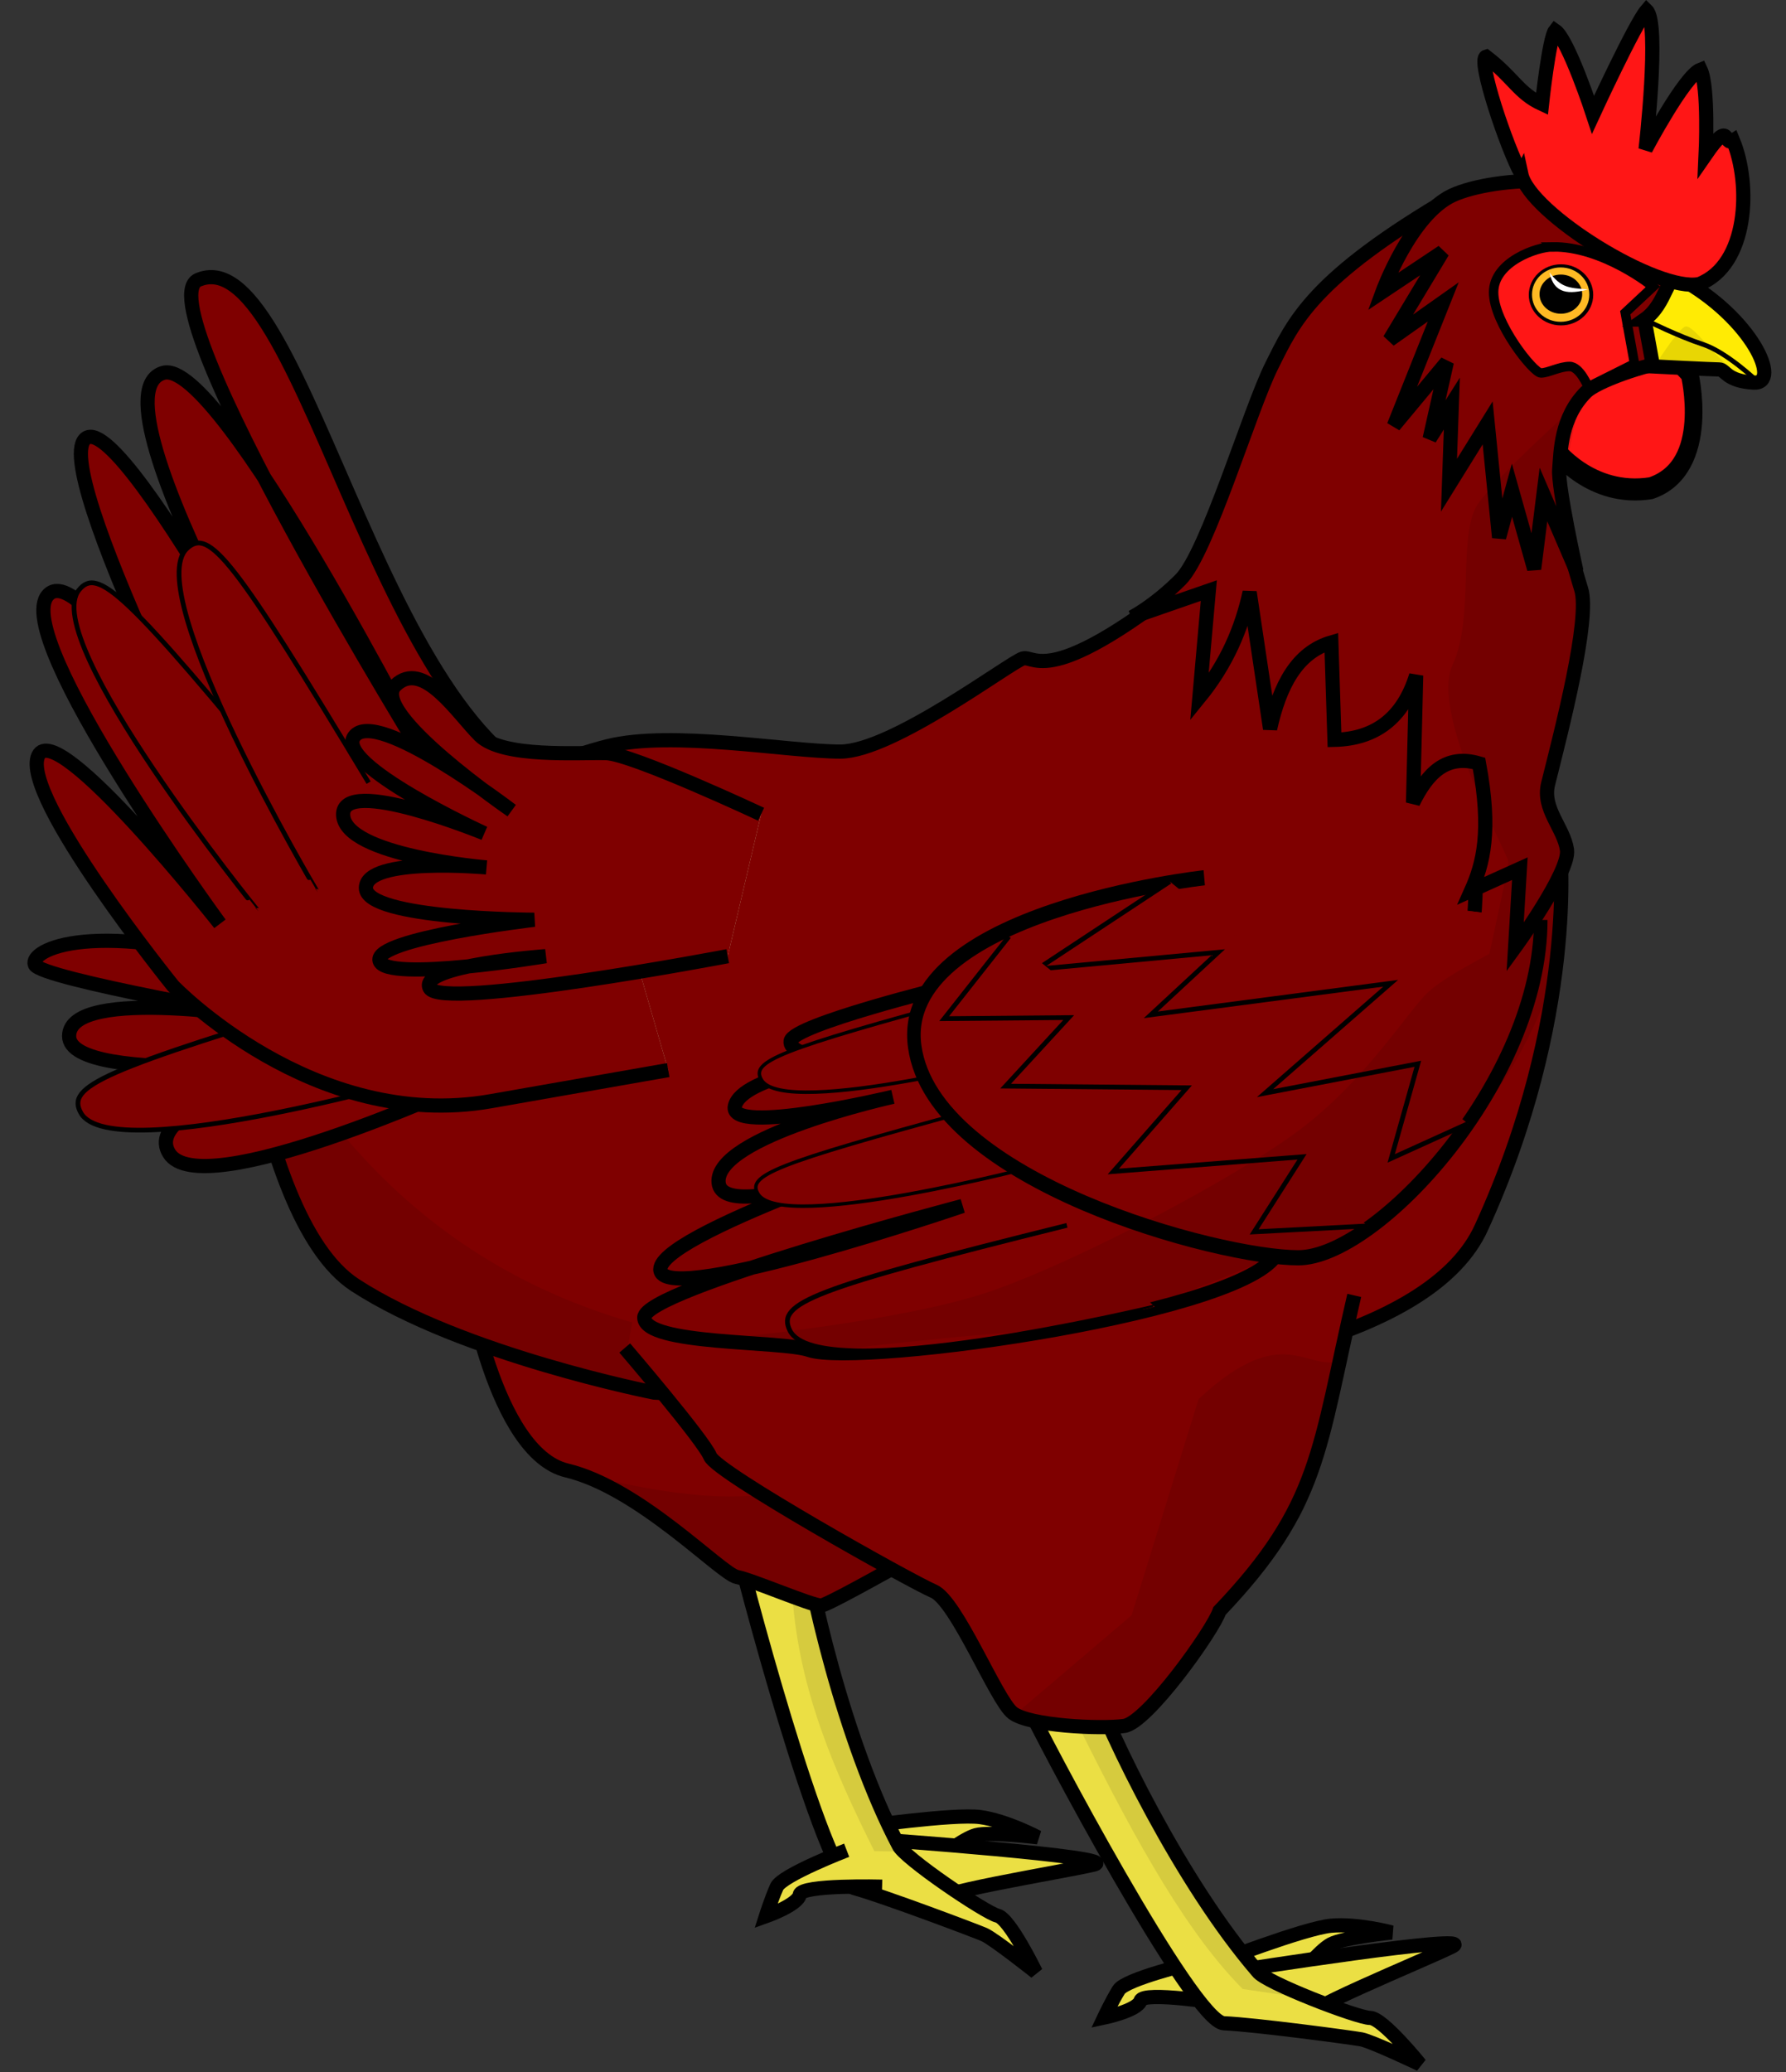<?xml version="1.0" encoding="UTF-8"?><svg xmlns="http://www.w3.org/2000/svg" xmlns:xlink="http://www.w3.org/1999/xlink" height="515.5" preserveAspectRatio="xMidYMid meet" version="1.0" viewBox="-6.8 -0.8 444.4 515.5" width="444.4" zoomAndPan="magnify"><rect x="-6.8" y="-0.8" width="444.4" height="515.5" fill="#333333" stroke="none"/><g fill-rule="evenodd"><g><g id="change1_1"><path d="m168.3 524.07s-11.723 8.759-12.127 11.454c-0.404 2.695-0.539 6.603-0.539 6.603s5.929-4.177 5.659-6.333c-0.27-2.156 16.304-6.333 16.304-6.333" fill="#ebdf44" transform="rotate(23.324 557.203 774.902) scale(1.177)"/></g><path d="m168.3 524.07s-11.723 8.759-12.127 11.454c-0.404 2.695-0.539 6.603-0.539 6.603s5.929-4.177 5.659-6.333c-0.27-2.156 16.304-6.333 16.304-6.333" fill="none" stroke="#000" stroke-width="3" transform="rotate(23.324 557.203 774.902) scale(1.177)"/></g><g><g id="change1_5"><path d="m272.49 519.06s19.227-7.439 24.818-7.956c5.591-0.517 12.825 1.425 12.825 1.425s-10.248 1.099-12.825 2.494c-2.576 1.395-6.531 6.531-6.531 6.531" fill="#ebdf44" transform="rotate(13.02 952.02 32.036) scale(1.177)"/></g><path d="m272.49 519.06s19.227-7.439 24.818-7.956c5.591-0.517 12.825 1.425 12.825 1.425s-10.248 1.099-12.825 2.494c-2.576 1.395-6.531 6.531-6.531 6.531" fill="none" stroke="#000" stroke-width="3" transform="rotate(13.02 952.02 32.036) scale(1.177)"/><g id="change1_6"><path d="m292.76 530.58c-2.04-1.166 29.974-13.026 30.174-15.087 0.2-2.061-46.392 3.772-46.392 3.772" fill="#ebdf44" transform="rotate(13.02 952.02 32.036) scale(1.177)"/></g><path d="m292.76 530.58c-5.143-0.239 24.05-12.048 30.174-15.087 6.123-3.039-46.274 5.197-46.274 5.197" fill="none" stroke="#000" stroke-width="3" transform="rotate(13.02 952.02 32.036) scale(1.177)"/><g id="change1_7"><path d="m232.41 463.07c3.772 8.298 35.683 68.38 42.244 68.646 6.56 0.266 27.229 3.057 29.042 3.394 2.225 0.414 12.447 5.28 12.447 5.28s-7.921-9.806-10.561-9.806c-2.64 0-22.253-7.543-23.762-9.807-16.132-18.686-31.12-49.71-35.454-61.857" fill="#ebdf44" transform="rotate(13.02 952.02 32.036) scale(1.177)"/></g><path d="m232.41 463.07c3.772 8.298 35.683 68.38 42.244 68.646 6.56 0.266 27.229 3.057 29.042 3.394 2.225 0.414 12.447 5.28 12.447 5.28s-7.921-9.806-10.561-9.806c-2.64 0-22.253-7.543-23.762-9.807-16.132-18.686-31.12-49.71-35.454-61.857" fill="none" stroke="#000" stroke-width="3" transform="rotate(13.02 952.02 32.036) scale(1.177)"/></g><g fill="#7f0000" id="change2_11"><path d="m155.31 346.36s5.71 37.281 21.16 40.976c15.45 3.695 32.579 21.831 35.938 22.503 3.359 0.672 15.786 6.046 17.801 6.046 2.015 0 42.655-23.511 42.655-23.511" fill="inherit" transform="translate(-73.46 -90.844) scale(1.177)"/><path d="m155.31 346.36s5.71 37.281 21.16 40.976c15.45 3.695 32.579 21.831 35.938 22.503 3.359 0.672 15.786 6.046 17.801 6.046 2.015 0 42.655-23.511 42.655-23.511" fill="inherit" stroke="#000" stroke-width="3" transform="translate(-73.46 -90.844) scale(1.177)"/><path d="m314.14 193.74c-35.198 29.521-38.604 21.195-41.254 21.952-2.649 0.757-27.629 19.681-38.604 19.681-10.976 0-35.577-4.542-49.202-1.135s-80.615 27.25-80.615 27.25 4.542 71.91 27.25 86.671c22.708 14.76 63.205 22.708 63.205 22.708s154.42 9.84 174.86-34.82c20.438-44.66 16.653-80.237 16.653-80.237l-37.848-62.827" fill="inherit" transform="translate(-73.46 -90.844) scale(1.177)"/><path d="m314.14 193.74c-35.198 29.521-38.604 21.195-41.254 21.952-2.649 0.757-27.629 19.681-38.604 19.681-10.976 0-35.577-4.542-49.202-1.135s-80.615 27.25-80.615 27.25 4.542 71.91 27.25 86.671c22.708 14.76 63.205 22.708 63.205 22.708s154.42 9.84 174.86-34.82c20.438-44.66 16.653-80.237 16.653-80.237l-37.848-62.827" fill="inherit" stroke="#000" stroke-width="3" transform="translate(-73.46 -90.844) scale(1.177)"/></g><g id="change1_2"><path d="m313.19 491.52s19.227-7.439 24.818-7.956c5.591-0.517 12.825 1.425 12.825 1.425s-10.248 1.099-12.825 2.494c-2.576 1.395-6.531 6.531-6.531 6.531" fill="#ebdf44" transform="translate(-73.46 -90.844) scale(1.177)"/></g><path d="m313.19 491.52s19.227-7.439 24.818-7.956c5.591-0.517 12.825 1.425 12.825 1.425s-10.248 1.099-12.825 2.494c-2.576 1.395-6.531 6.531-6.531 6.531" fill="none" stroke="#000" stroke-width="3" transform="translate(-73.46 -90.844) scale(1.177)"/><g id="change1_3"><path d="m333.46 503.05c-2.04-1.166 29.974-13.026 30.174-15.087 0.2-2.061-46.392 3.772-46.392 3.772" fill="#ebdf44" transform="translate(-73.46 -90.844) scale(1.177)"/></g><path d="m333.46 503.05c-5.143-0.239 24.05-12.048 30.174-15.087 6.123-3.039-46.274 5.197-46.274 5.197" fill="none" stroke="#000" stroke-width="3" transform="translate(-73.46 -90.844) scale(1.177)"/><g id="change1_4"><path d="m273.12 435.54c3.772 8.298 35.683 68.38 42.244 68.646 6.56 0.266 27.229 3.057 29.042 3.394 2.225 0.414 12.447 5.28 12.447 5.28s-7.921-9.806-10.561-9.806c-2.64 0-22.253-7.543-23.762-9.807-16.132-18.686-31.12-49.71-35.454-61.857" fill="#ebdf44" transform="translate(-73.46 -90.844) scale(1.177)"/></g><path d="m273.12 435.54c3.772 8.298 35.683 68.38 42.244 68.646 6.56 0.266 27.229 3.057 29.042 3.394 2.225 0.414 12.447 5.28 12.447 5.28s-7.921-9.806-10.561-9.806c-2.64 0-22.253-7.543-23.762-9.807-16.132-18.686-31.12-49.71-35.454-61.857" fill="none" stroke="#000" stroke-width="3" transform="translate(-73.46 -90.844) scale(1.177)"/><g id="change3_2"><path d="m182.09 388.7s26.044 19.648 27.872 20.104c1.828 0.457 16.449 6.397 19.19 6.397 2.741 0 15.078-7.311 15.078-7.311l1.371-22.846c-18.513 1.407-18.942 14.215-63.512 3.655z" fill="inherit" fill-opacity=".091" transform="translate(-73.46 -90.844) scale(1.177)"/></g><g fill="#7f0000" id="change2_1"><path d="m342.93 350.33c-7.557 32.596-7.171 44.328-28.482 66.69-1.389 4.168-15.283 23.62-20.146 24.314-4.863 0.695-20.146 0-23.619-2.779-3.473-2.779-11.81-23.619-16.673-25.704-4.863-2.084-45.85-25.009-47.239-28.482-1.389-3.473-18.062-22.925-18.062-22.925" fill="inherit" transform="translate(-73.46 -90.844) scale(1.177)"/><path d="m342.93 350.33c-7.557 32.596-7.171 44.328-28.482 66.69-1.389 4.168-15.283 23.62-20.146 24.314-4.863 0.695-20.146 0-23.619-2.779-3.473-2.779-11.81-23.619-16.673-25.704-4.863-2.084-45.85-25.009-47.239-28.482-1.389-3.473-18.062-22.925-18.062-22.925" fill="inherit" stroke="#000" stroke-width="3" transform="translate(-73.46 -90.844) scale(1.177)"/></g><g fill="#7f0000"><g id="change2_5"><path d="m368.62 263.67c-0.982 51.064-14.239 72.668-41.735 77.088-27.496 4.419-93.291 23.077-99.183 21.113s-34.861-0.982-34.861-6.874c0-5.892 67.268-23.568 67.268-23.568s-61.866 21.113-63.83 13.748 57.447-27.005 57.447-27.005-44.19 18.167-45.172 8.347c-0.982-9.82 36.825-18.167 36.825-18.167s-34.861 8.347-33.388 1.964c1.473-6.383 24.059-9.329 24.059-9.329s-12.766-0.982-12.275-4.419 17.676-8.347 17.676-8.347l54.501 30.442" fill="inherit" transform="translate(-73.46 -90.844) scale(1.177)"/></g><g id="change2_6"><path d="m368.62 263.67c-0.982 51.064-33.797 50.394-41.735 77.088-3.869 13.011-88.579 24.79-99.183 21.113-5.868-2.035-34.861-0.982-34.861-6.874 0-5.892 67.268-23.568 67.268-23.568s-61.866 21.113-63.83 13.748 57.447-27.005 57.447-27.005-44.19 18.167-45.172 8.347c-0.982-9.82 36.825-18.167 36.825-18.167s-34.861 8.347-33.388 1.964c1.473-6.383 24.059-9.329 24.059-9.329s-12.766-0.982-12.275-4.419 33.38-11.518 33.38-11.518l38.798 33.613" fill="inherit" stroke="#000" stroke-width="3" transform="translate(-73.46 -90.844) scale(1.177)"/></g><g stroke="#000"><g id="change2_9" stroke-width=".735"><path d="m261.33 311.42c-41.268 11.213-46.825 13.554-44.441 17.482 5.015 8.263 59.448-6.066 59.438-6.091" fill="inherit" transform="translate(-73.46 -90.844) scale(1.177)"/><path d="m262.07 287.33c-41.269 11.213-46.825 13.554-44.441 17.482 5.015 8.263 59.449-6.066 59.438-6.091" fill="inherit" transform="translate(-73.46 -90.844) scale(1.177)"/></g><g id="change2_12"><path d="m282.19 335.52c-54.056 13.439-61.392 16.435-58.586 22.196 5.902 12.12 77.171-4.946 77.159-4.983" fill="inherit" transform="translate(-73.46 -90.844) scale(1.177)"/></g></g></g><g fill="#7f0000"><g id="change2_7"><path d="m371.41 284.08c0 31.657-36.239 66.646-53.734 66.646s-80.808-14.995-84.974-41.654c-4.165-26.658 64.147-33.323 64.147-33.323" fill="inherit" transform="matrix(1.123 0 0 1.261 -40.518 -130.136)"/><path d="m371.41 284.08c0 31.657-36.239 66.646-53.734 66.646s-80.808-14.995-84.974-41.654c-4.165-26.658 64.147-33.323 64.147-33.323" fill="inherit" stroke="#000" stroke-width="3" transform="matrix(1.123 0 0 1.261 -40.518 -130.136)"/></g><g id="change2_4" stroke="#000"><path d="m303.95 262.85l-28.052 18.51 38.285-3.564-14.256 13.222 50.701-6.668-26.558 23.224 32.306-6.208-5.633 20.005 16.211-7.358" fill="inherit" transform="translate(-73.46 -90.844) scale(1.177)"/><path d="m269.92 274.47l-13.681 17.36 26.328-0.23-13.336 14.486 38.285 0.345-15.521 17.705 39.894-3.104-10.117 15.866 24.029-1.265" fill="inherit" transform="translate(-73.46 -90.844) scale(1.177)"/></g></g><g><g id="change4_3"><path d="m424.1 238.01c10.45-2.818 7.31-15.058 7.31-15.058l-6.106-5.166-18.787 8.571 2.114 7.045s5.253 5.9 15.468 4.608z" fill="#ff1616" transform="matrix(1.466 0 0 1.831 -218.889 -316.248)"/></g><path d="m424.87 238.62c10.45-2.818 6.548-15.668 6.548-15.668l-6.106-5.166-18.787 8.571 2.114 7.045s6.016 6.51 16.231 5.218z" fill="none" stroke="#000" stroke-width="3" transform="matrix(1.466 0 0 1.831 -218.889 -316.248)"/></g><g fill="#7f0000" id="change2_13"><path d="m365.34 118.09c-30.221 17.601-35.224 26.463-39.873 35.762-4.649 9.299-13.616 39.52-19.262 45.166-5.646 5.646-10.295 7.971-10.295 7.971l16.273-5.646-1.993 22.583c5.785-7.097 8.94-14.569 10.627-22.251l4.317 28.893c2.032-9.136 5.662-16.141 12.952-18.266l0.664 20.59c8.645-0.205 14.488-4.615 17.269-13.616l-0.664 26.9c3.001-6.064 6.874-10.384 13.948-8.303 2.679 14.354 0.872 21.232-1.661 26.9l10.295-4.649-0.996 16.605s11.624-15.941 10.959-20.59c-0.664-4.649-5.314-8.635-3.985-13.948 2.774-11.096 8.967-34.871 6.974-41.181s-14.28-51.144-14.28-51.144l-11.27-31.776z" fill="inherit" transform="translate(-73.46 -90.844) scale(1.177)"/><path d="m364.1 117.78c-30.221 17.601-33.98 26.774-38.63 36.072-4.649 9.299-13.616 39.52-19.262 45.166-5.646 5.646-10.295 7.971-10.295 7.971l16.273-5.646-1.993 22.583c5.785-7.097 8.94-14.569 10.627-22.251l4.317 28.893c2.032-9.136 5.662-16.141 12.952-18.266l0.664 20.59c8.645-0.205 14.488-4.615 17.269-13.616l-0.664 26.9c3.001-6.064 6.874-10.384 13.948-8.303 2.679 14.354 0.872 21.232-1.661 26.9l10.295-4.649-0.996 16.605s11.624-15.941 10.959-20.59c-0.664-4.649-5.314-8.635-3.985-13.948 2.774-11.096 8.967-34.871 6.974-41.181s-14.28-51.144-14.28-51.144l-12.514-32.087z" fill="inherit" stroke="#000" stroke-width="3" transform="translate(-73.46 -90.844) scale(1.177)"/></g><g id="change5_1"><path d="m402.61 122.92c-5.481-10.729-30.226-9.129-38.894-5.145-8.851 4.068-14.831 20.43-14.831 20.43l12.712-8.475-11.199 18.614 11.35-8.021-10.442 26.181 11.199-13.469-3.632 16.193 4.691-7.415-0.605 17.252 8.172-13.166 2.421 24.214 2.724-9.988 4.691 16.647 1.967-15.739 6.962 16.193s-1.77-18.183-3.632-21.49c-5.032-8.934 14.454-24.983 18.134-21.43l13.164-13.717-14.954-17.67z" fill="#cecea2" transform="translate(-73.46 -90.844) scale(1.177)"/></g><g id="change2_2"><path d="m402.61 122.92c-5.481-10.729-30.226-9.129-38.894-5.145-8.851 4.068-14.831 20.43-14.831 20.43l12.712-8.475-11.199 18.614 11.35-8.021-10.442 26.181 11.199-13.469-3.632 16.193 4.691-7.415-0.605 17.252 8.172-13.166 2.421 24.214 2.724-9.988 4.691 16.647 1.967-15.739 6.962 16.193s-3.935-17.706-3.632-21.49c0.303-3.783 0.272-10.972 5.688-16.381 2.137-2.135 11.945-5.766 19.274-6.818 9.421-1.352 9.506-9.482 9.506-9.482l-18.124-20.136z" fill="#7f0000" stroke="#000" stroke-width="3" transform="translate(-73.46 -90.844) scale(1.177)"/></g><g id="change4_1"><path d="m384.74 128.69c-3.135 0-12.346 3.135-12.346 9.602 0 6.467 8.427 17.049 9.994 17.049s3.919-1.372 6.075-1.372 3.919 4.311 3.919 4.311l9.798-4.899-1.96-10.778 5.879-5.487s-10.582-8.623-21.36-8.427z" fill="#ff1616" transform="translate(-73.46 -90.844) scale(1.177)"/></g><path d="m384.74 128.69c-3.135 0-12.346 3.135-12.346 9.602 0 6.467 8.427 17.049 9.994 17.049s3.919-1.372 6.075-1.372 3.919 4.311 3.919 4.311l9.798-4.899-1.96-10.778 5.879-5.487s-10.582-8.623-21.36-8.427z" fill="none" stroke="#000" stroke-width="2" transform="translate(-73.46 -90.844) scale(1.177)"/><g id="change6_1"><path d="m412.52 135.24c14.164 10.701 21.732 21.818 14.87 22.14-5.781 0.27-5.993-2.782-7.277-2.782s-14.018-0.642-14.018-0.642l-1.809-10.258" fill="#ffeb04" transform="translate(-73.46 -90.844) scale(1.177)"/></g><path d="m404.29 144.05c4.87-3.408 4.69-10.276 7.654-8.633 15.169 8.41 21.362 22.274 15.443 21.965-5.78-0.302-5.993-2.782-7.277-2.782s-14.018-0.642-14.018-0.642l-1.801-9.908z" fill="none" stroke="#000" stroke-width="3" transform="translate(-73.46 -90.844) scale(1.177)"/><g id="change3_3"><path d="m425.46 156.74c-6.528-4.495-11.022-12.199-12.734-11.129-1.712 1.07-5.993 7.812-5.993 7.812" fill="inherit" fill-opacity=".091" transform="translate(-73.46 -90.844) scale(1.177)"/></g><g id="change4_2"><path d="m378.25 113.34c-3.112-5.663-9.364-24.287-7.436-24.857 5.841 4.483 6.842 7.725 11.805 10.012 0 0 1.504-13.941 2.777-15.548 2.825 1.928 8.014 17.805 8.014 17.805s8.812-19.124 11.324-22.055c2.857 2.759-0.212 29.347-0.212 29.347s8.224-15.535 11.62-16.828c1.758 3.707 1.079 17.991 1.079 17.991 5.399-7.834 3.7-1.623 5.793-2.985 3.856 9.342 3.198 26.252-7.143 30.325-8.778 1.825-35.859-14.988-37.62-23.208z" fill="#ff1616" transform="translate(-73.46 -90.844) scale(1.177)"/></g><path d="m378.25 113.34c-3.112-5.663-9.364-24.287-7.436-24.857 5.841 4.483 6.842 7.725 11.805 10.012 0 0 1.504-13.941 2.777-15.548 2.825 1.928 8.014 17.805 8.014 17.805s8.812-19.124 11.324-22.055c2.857 2.759-0.212 29.347-0.212 29.347s8.224-15.535 11.62-16.828c1.758 3.707 1.079 17.991 1.079 17.991 5.399-7.834 3.7-1.623 5.793-2.985 3.856 9.342 3.198 26.252-7.143 30.325-8.778 1.825-35.859-14.988-37.62-23.208z" fill="none" stroke="#000" stroke-width="3" transform="translate(-73.46 -90.844) scale(1.177)"/><g stroke-width="0"><g id="change3_4"><path d="m393.45 138.83c0 3.567-3.049 6.458-6.81 6.458s-6.81-2.891-6.81-6.458 3.049-6.458 6.81-6.458c3.761 0 6.81 2.891 6.81 6.458z" fill="inherit" transform="translate(-73.46 -90.844) scale(1.177)"/></g><g id="change7_1"><path d="m392.63 138.78c0 3.175-2.714 5.748-6.062 5.748s-6.062-2.574-6.062-5.748c0-3.175 2.714-5.748 6.062-5.748s6.062 2.574 6.062 5.748z" fill="#ffba24" transform="translate(-73.46 -90.844) scale(1.177)"/></g><g id="change3_5"><path d="m391.12 138.68c0 2.285-2.019 4.138-4.509 4.138-2.49 0-4.509-1.853-4.509-4.138s2.019-4.138 4.509-4.138 4.509 1.852 4.509 4.138z" fill="inherit" transform="translate(-73.46 -90.844) scale(1.177)"/></g></g><g id="change8_1"><path d="m384.21 134.11c0.962 4.638 4.207 4.61 8.197 3.566-4.523-0.272-5.796-0.558-8.197-3.566z" fill="#fff" transform="translate(-73.46 -90.844) scale(1.177)"/></g><path d="m428.05 157.03s-6.374-6.097-11.467-7.76c-5.093-1.663-11.778-4.989-11.778-4.989" fill="none" stroke="#000" transform="translate(-73.46 -90.844) scale(1.177)"/><g fill="#7f0000" id="change2_8"><path d="m114.13 281.62c-38.051-11.476-51.339-4.228-50.131-1.208s50.131 11.476 50.131 11.476-42.883-7.248-42.883 3.624 58.586 4.832 58.586 4.832-44.091 9.06-37.447 19.932c6.644 10.872 62.21-14.496 62.21-14.496" fill="inherit" transform="translate(-73.46 -90.844) scale(1.177)"/><path d="m114.13 281.62c-38.051-11.476-51.339-4.228-50.131-1.208s50.131 11.476 50.131 11.476-42.883-7.248-42.883 3.624 58.586 4.832 58.586 4.832-44.091 9.06-37.447 19.932c6.644 10.872 62.21-14.496 62.21-14.496" fill="inherit" stroke="#000" stroke-width="3" transform="translate(-73.46 -90.844) scale(1.177)"/><path d="m131.16 286.72c-53.342 16.041-60.524 19.389-57.443 25.008 6.482 11.82 76.841-8.677 76.827-8.714" fill="inherit" stroke="#000" transform="translate(-73.46 -90.844) scale(1.177)"/></g><g id="change5_2"><path d="m180.89 243.94c-42.445-1.905-59.461-117.2-82.111-108.37-12.623 3.829 48.436 102.62 48.436 102.62s-44.029-86.306-56.054-82.87c-17.056 4.873 36.965 94.06 36.965 94.06s-44.597-85.528-53.212-80.306c-8.615 5.222 32.806 85.572 32.806 85.572 0.003-0.002-32.651-61.079-40.621-52.187-7.97 8.893 36.013 69.301 36.013 69.301s-34.568-43.773-38.384-35.544c-3.951 8.52 28.51 48.709 28.51 48.709s29.621 30.938 67.141 24.355l37.52-6.582" fill="#cecea2" transform="translate(-73.46 -90.844) scale(1.177)"/></g><g id="change2_3"><path d="m180.89 243.94c-42.445-1.905-59.461-117.2-82.111-108.37-12.623 3.829 48.436 102.62 48.436 102.62s-44.029-86.306-56.054-82.87c-17.056 4.873 36.965 94.06 36.965 94.06s-44.597-85.528-53.212-80.306c-8.615 5.222 32.806 85.572 32.806 85.572 0.003-0.002-32.985-61.229-40.954-52.337-7.97 8.893 36.347 69.451 36.347 69.451s-34.568-43.773-38.384-35.544c-3.951 8.52 28.51 48.709 28.51 48.709s29.621 30.938 67.141 24.355l37.52-6.582" fill="#7f0000" stroke="#000" stroke-width="3" transform="translate(-73.46 -90.844) scale(1.177)"/></g><g id="change5_3"><path d="m210.48 278.62s-60.614 11.546-63.02 6.735c-2.405-4.811 24.534-6.735 24.534-6.735s-33.894 5.624-35.118 0.962c-1.23-4.684 32.713-8.659 32.713-8.659s-35.623-0.105-35.599-6.735c0.024-6.63 25.497-4.33 25.497-4.33s-29.917-2.45-30.307-11.064c-0.387-8.525 29.826 3.849 29.826 3.849s-31.74-14.538-27.492-20.45c4.567-6.355 33.264 15.639 33.264 15.639s-30.394-20.82-24.534-26.459c5.811-5.591 12.989 5.773 17.8 10.584 4.811 4.811 20.969 3.57 26.735 3.738 5.482 0.16 32.757 12.92 32.757 12.92" fill="#cecea2" transform="translate(-73.46 -90.844) scale(1.177)"/></g><g><g id="change1_8"><path d="m187.94 502.95s-11.723 8.759-12.127 11.454c-0.404 2.695-0.539 6.603-0.539 6.603s5.929-4.177 5.659-6.333c-0.27-2.156 16.304-6.333 16.304-6.333" fill="#ebdf44" transform="rotate(15.694 693.035 462.853) scale(1.177)"/></g><path d="m187.94 502.95s-11.723 8.759-12.127 11.454c-0.404 2.695-0.539 6.603-0.539 6.603s5.929-4.177 5.659-6.333c-0.27-2.156 16.304-6.333 16.304-6.333" fill="none" stroke="#000" stroke-width="3" transform="rotate(15.694 693.035 462.853) scale(1.177)"/></g><g fill="#7f0000" id="change2_10" stroke="#000"><path d="m118.53 244.61c-35.365-43.035-41.223-48.371-45.22-43.362-8.407 10.538 37.63 67.556 37.658 67.529" fill="inherit" transform="translate(-73.46 -90.844) scale(1.177)"/><path d="m134.56 241.94c-28.711-47.732-33.728-53.866-38.412-49.493-9.854 9.199 27.375 72.322 27.407 72.299" fill="inherit" transform="translate(-73.46 -90.844) scale(1.177)"/><path d="m210.48 278.62s-60.614 11.546-63.02 6.735c-2.405-4.811 24.534-6.735 24.534-6.735s-33.894 5.624-35.118 0.962c-1.23-4.684 32.713-8.659 32.713-8.659s-35.623-0.105-35.599-6.735c0.024-6.63 25.497-4.33 25.497-4.33s-29.917-2.45-30.307-11.064c-0.387-8.525 29.826 3.849 29.826 3.849s-31.74-14.538-27.492-20.45c4.567-6.355 33.264 15.639 33.264 15.639s-30.394-20.82-24.534-26.459c5.811-5.591 12.989 5.773 17.8 10.584 4.811 4.811 20.969 3.57 26.735 3.738 5.482 0.16 32.757 12.92 32.757 12.92" fill="inherit" stroke-width="3" transform="translate(-73.46 -90.844) scale(1.177)"/></g><g fill-opacity=".091" id="change3_1" stroke-width="0"><path d="m340.18 364.02s-5.483 30.157-9.595 34.269c-4.112 4.112-15.078 17.363-15.078 17.363s-17.363 25.587-20.104 26.044c-2.741 0.457-24.217-2.741-24.217-2.741l24.674-21.018 14.164-45.692c18.042-16.873 22.915-5.413 30.156-8.225z" fill="inherit" transform="translate(-73.46 -90.844) scale(1.177)"/><path d="m319.35 496.94l12.509 1.849-8.702-4.677-23.168-33.719-8.158-19.035-7.288-0.218c13.076 26.471 23.624 44.542 34.807 55.8z" fill="inherit" transform="translate(-73.46 -90.844) scale(1.177)"/><path d="m241.47 467.79l5.765 0.109-11.312-27.41-4.351-15.663-1.632-8.919-5.765-1.849c1.397 19.502 8.668 36.471 17.295 53.733z" fill="inherit" transform="translate(-73.46 -90.844) scale(1.177)"/><path d="m390.5 161.59s-16.905 14.989-21.375 21.375c-4.47 6.386-0.648 23.938-5.438 34.156s11.812 39.935 11.812 41.531c0 1.111-2.307 11.748-4 19.469-5.419 2.916-10.659 5.853-13.219 8.375-4.329 4.266-12.908 18.153-26.406 28.469-13.498 10.315-47.563 28.238-65.938 34.531-18.375 6.293-54.188 9.719-54.188 9.719l19.438 2.938s28.227-3.621 51.031-4.75c40.103-10.662 42.43-17.992 51-15.125 45.384-23.934 53.151-64.252 53.151-64.252l1.568-20.341s-5.402-12.115-4.125-14.031c1.277-1.916 7.969-33.861 7.969-41.844 0-7.983-4.139-14.686-5.416-20.434l4.135-19.785z" fill="inherit" transform="translate(-73.46 -90.844) scale(1.177)"/><path d="m190.29 356.04l-1.277 7.025 7.663 7.344s-58.434-13.411-67.375-23.629c-8.941-10.218-13.73-25.864-13.73-25.864l13.411-4.79c14.202 17.05 33.825 32.012 61.308 39.914z" fill="inherit" transform="translate(-73.46 -90.844) scale(1.177)"/></g></g></svg>